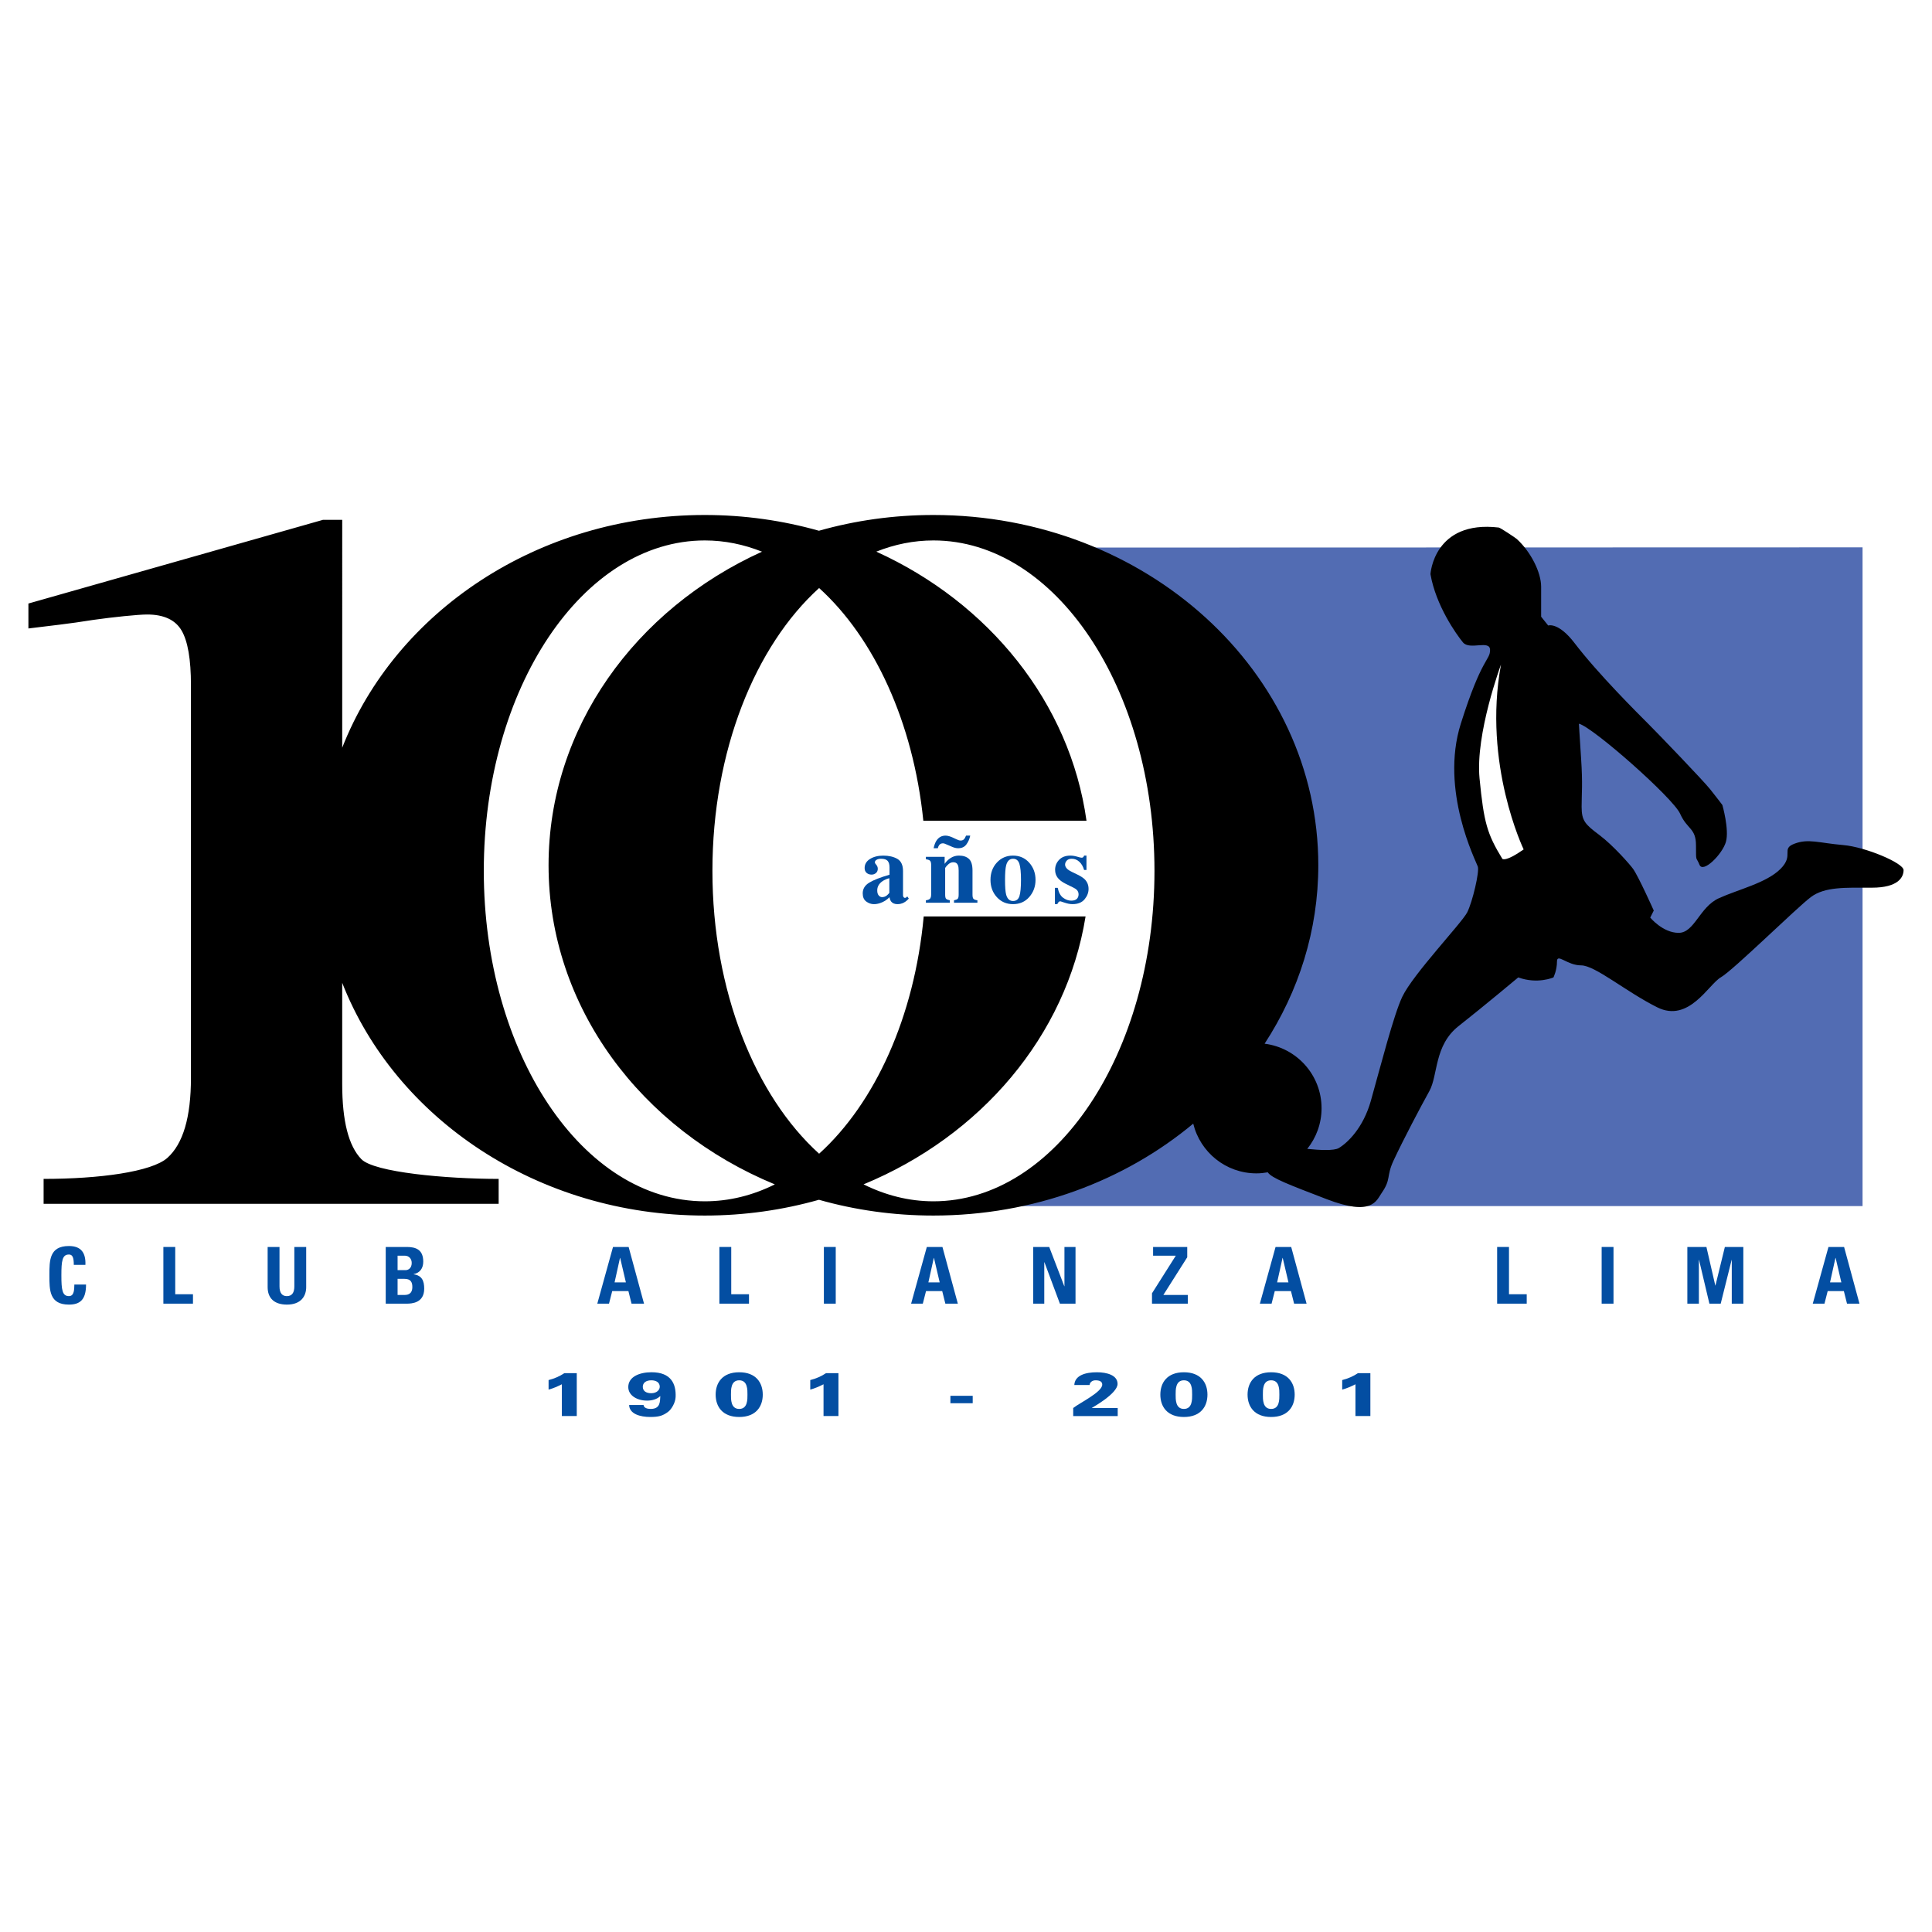 <?xml version="1.0" encoding="utf-8"?>
<!-- Generator: Adobe Illustrator 13.0.0, SVG Export Plug-In . SVG Version: 6.00 Build 14576)  -->
<!DOCTYPE svg PUBLIC "-//W3C//DTD SVG 1.0//EN" "http://www.w3.org/TR/2001/REC-SVG-20010904/DTD/svg10.dtd">
<svg version="1.0" id="Layer_1" xmlns="http://www.w3.org/2000/svg" xmlns:xlink="http://www.w3.org/1999/xlink" x="0px" y="0px"
	 width="192.756px" height="192.756px" viewBox="0 0 192.756 192.756" enable-background="new 0 0 192.756 192.756"
	 xml:space="preserve">
<g>
	<polygon fill-rule="evenodd" clip-rule="evenodd" fill="#FFFFFF" points="0,0 192.756,0 192.756,192.756 0,192.756 0,0 	"/>
	<path fill-rule="evenodd" clip-rule="evenodd" fill="#526CB3" d="M101.865,54.633c7.447-0.002,16.619,14.905,16.619,32.634
		c0,17.729-7.152,32.148-18.857,32.635l0.561,0.428h85.64V54.61L101.865,54.633L101.865,54.633z"/>
	<path fill-rule="evenodd" clip-rule="evenodd" fill="#034EA2" d="M4.927,127.238c0-1.496,0-2.922,1.95-2.922
		c1.207,0,1.692,0.666,1.645,1.881H7.363c0-0.752-0.133-1.033-0.486-1.033c-0.666,0-0.752,0.625-0.752,2.074
		s0.086,2.076,0.752,2.076c0.548,0,0.525-0.705,0.541-1.152h1.167c0,1.512-0.603,1.998-1.708,1.998
		C4.927,130.16,4.927,128.719,4.927,127.238L4.927,127.238z"/>
	<polygon fill-rule="evenodd" clip-rule="evenodd" fill="#034EA2" points="16.3,130.066 16.3,124.41 17.483,124.41 17.483,129.127 
		19.253,129.127 19.253,130.066 16.3,130.066 	"/>
	<path fill-rule="evenodd" clip-rule="evenodd" fill="#034EA2" d="M30.549,124.41v4.012c0,0.846-0.478,1.738-1.919,1.738
		c-1.3,0-1.927-0.674-1.927-1.738v-4.012h1.183v3.934c0,0.697,0.297,0.971,0.728,0.971c0.518,0,0.752-0.344,0.752-0.971v-3.934
		H30.549L30.549,124.41z"/>
	<path fill-rule="evenodd" clip-rule="evenodd" fill="#034EA2" d="M38.484,130.066v-5.656h2.099c0.901,0,1.645,0.26,1.645,1.465
		c0,0.65-0.321,1.121-0.963,1.246v0.016c0.838,0.117,1.058,0.658,1.058,1.434c0,1.434-1.246,1.496-1.747,1.496H38.484
		L38.484,130.066L38.484,130.066z M39.667,126.723h0.791c0.258,0,0.619-0.174,0.619-0.721c0-0.416-0.282-0.721-0.681-0.721h-0.729
		V126.723L39.667,126.723L39.667,126.723z M39.667,129.197h0.658c0.25,0,0.814-0.008,0.814-0.799c0-0.502-0.188-0.807-0.783-0.807
		h-0.689V129.197L39.667,129.197z"/>
	<path fill-rule="evenodd" clip-rule="evenodd" fill="#034EA2" d="M59.593,130.066l1.567-5.656h1.559l1.536,5.656h-1.246
		l-0.313-1.254h-1.614l-0.321,1.254H59.593L59.593,130.066L59.593,130.066z M61.873,125.5h-0.016l-0.54,2.443h1.128L61.873,125.5
		L61.873,125.5z"/>
	<polygon fill-rule="evenodd" clip-rule="evenodd" fill="#034EA2" points="71.773,130.066 71.773,124.41 72.956,124.41 
		72.956,129.127 74.727,129.127 74.727,130.066 71.773,130.066 	"/>
	<polygon fill-rule="evenodd" clip-rule="evenodd" fill="#034EA2" points="82.199,130.066 82.199,124.41 83.382,124.41 
		83.382,130.066 82.199,130.066 	"/>
	<path fill-rule="evenodd" clip-rule="evenodd" fill="#034EA2" d="M90.902,130.066l1.567-5.656h1.559l1.535,5.656h-1.245
		l-0.313-1.254H92.39l-0.321,1.254H90.902L90.902,130.066L90.902,130.066z M93.182,125.5h-0.016l-0.541,2.443h1.128L93.182,125.5
		L93.182,125.5z"/>
	<polygon fill-rule="evenodd" clip-rule="evenodd" fill="#034EA2" points="103.083,130.066 103.083,124.41 104.681,124.41 
		106.185,128.328 106.2,128.328 106.2,124.41 107.305,124.41 107.305,130.066 105.746,130.066 104.203,125.932 104.187,125.932 
		104.187,130.066 103.083,130.066 	"/>
	<polygon fill-rule="evenodd" clip-rule="evenodd" fill="#034EA2" points="115.044,124.41 118.451,124.41 118.451,125.438 
		116.069,129.197 118.506,129.197 118.506,130.066 114.935,130.066 114.935,129.033 117.309,125.281 115.044,125.281 
		115.044,124.41 	"/>
	<path fill-rule="evenodd" clip-rule="evenodd" fill="#034EA2" d="M125.697,130.066l1.566-5.656h1.56l1.534,5.656h-1.245
		l-0.313-1.254h-1.614l-0.319,1.254H125.697L125.697,130.066L125.697,130.066z M127.976,125.5h-0.015l-0.541,2.443h1.129
		L127.976,125.5L127.976,125.5z"/>
	<polygon fill-rule="evenodd" clip-rule="evenodd" fill="#034EA2" points="149.37,130.066 149.37,124.41 150.552,124.41 
		150.552,129.127 152.322,129.127 152.322,130.066 149.37,130.066 	"/>
	<polygon fill-rule="evenodd" clip-rule="evenodd" fill="#034EA2" points="159.797,130.066 159.797,124.41 160.979,124.41 
		160.979,130.066 159.797,130.066 	"/>
	<polygon fill-rule="evenodd" clip-rule="evenodd" fill="#034EA2" points="168.347,130.066 168.347,124.41 170.25,124.41 
		171.136,128.258 171.15,128.258 172.09,124.41 173.932,124.41 173.932,130.066 172.779,130.066 172.779,125.703 172.765,125.703 
		171.675,130.066 170.547,130.066 169.514,125.703 169.498,125.703 169.498,130.066 168.347,130.066 	"/>
	<path fill-rule="evenodd" clip-rule="evenodd" fill="#034EA2" d="M180.86,130.066l1.566-5.656h1.559l1.535,5.656h-1.244
		l-0.314-1.254h-1.613l-0.321,1.254H180.86L180.86,130.066L180.86,130.066z M183.14,125.5h-0.016l-0.541,2.443h1.128L183.14,125.5
		L183.14,125.5z"/>
	<path fill-rule="evenodd" clip-rule="evenodd" fill="#034EA2" d="M57.544,137.004v4.275h-1.488v-3.17
		c-0.416,0.211-0.854,0.408-1.324,0.531v-0.951c0.572-0.143,1.112-0.377,1.566-0.686H57.544L57.544,137.004z"/>
	<path fill-rule="evenodd" clip-rule="evenodd" fill="#034EA2" d="M64.21,140.18c0.008,0.143,0.102,0.24,0.235,0.303
		c0.133,0.062,0.305,0.086,0.47,0.086c0.964,0,0.932-0.709,0.964-1.26l-0.016-0.012c-0.306,0.303-0.807,0.443-1.3,0.443
		c-1.011,0-1.88-0.518-1.88-1.352c0-1.033,1.128-1.479,2.319-1.479c1.958,0,2.459,1.168,2.404,2.467
		c-0.023,0.592-0.422,1.229-0.736,1.471c-0.556,0.426-0.979,0.525-1.81,0.525c-0.963,0-2.068-0.291-2.092-1.193H64.21L64.21,140.18
		L64.21,140.18z M64.978,137.713c-0.525,0-0.846,0.254-0.846,0.645c0,0.443,0.36,0.643,0.846,0.643c0.564,0,0.846-0.348,0.846-0.643
		C65.824,137.943,65.487,137.713,64.978,137.713L64.978,137.713z"/>
	<path fill-rule="evenodd" clip-rule="evenodd" fill="#034EA2" d="M73.751,141.373c-1.668,0-2.35-1.039-2.35-2.23
		c0-1.193,0.681-2.232,2.35-2.232s2.35,1.039,2.35,2.232C76.101,140.334,75.419,141.373,73.751,141.373L73.751,141.373
		L73.751,141.373z M72.929,139.143c0,0.449-0.031,1.426,0.822,1.426c0.854,0,0.823-0.977,0.823-1.426c0-0.453,0.031-1.43-0.823-1.43
		C72.897,137.713,72.929,138.689,72.929,139.143L72.929,139.143z"/>
	<path fill-rule="evenodd" clip-rule="evenodd" fill="#034EA2" d="M83.652,137.004v4.275h-1.488v-3.17
		c-0.416,0.211-0.854,0.408-1.324,0.531v-0.951c0.572-0.143,1.113-0.377,1.567-0.686H83.652L83.652,137.004z"/>
	<polygon fill-rule="evenodd" clip-rule="evenodd" fill="#034EA2" points="94.822,139.26 97.047,139.26 97.047,140 94.822,140 
		94.822,139.26 	"/>
	<path fill-rule="evenodd" clip-rule="evenodd" fill="#034EA2" d="M111.514,140.477v0.803h-4.44v-0.803
		c0.682-0.537,2.897-1.588,2.897-2.336c0-0.303-0.258-0.428-0.673-0.428c-0.353,0-0.58,0.236-0.588,0.471h-1.526
		c0.047-0.965,1.111-1.273,2.255-1.273c0.987,0,2.061,0.285,2.061,1.162c0,0.982-2.562,2.379-2.569,2.393v0.012H111.514
		L111.514,140.477z"/>
	<path fill-rule="evenodd" clip-rule="evenodd" fill="#034EA2" d="M118.118,141.373c-1.669,0-2.35-1.039-2.35-2.23
		c0-1.193,0.681-2.232,2.35-2.232c1.668,0,2.35,1.039,2.35,2.232C120.468,140.334,119.786,141.373,118.118,141.373L118.118,141.373
		L118.118,141.373z M117.295,139.143c0,0.449-0.03,1.426,0.823,1.426s0.822-0.977,0.822-1.426c0-0.453,0.031-1.43-0.822-1.43
		S117.295,138.689,117.295,139.143L117.295,139.143z"/>
	<path fill-rule="evenodd" clip-rule="evenodd" fill="#034EA2" d="M126.821,141.373c-1.669,0-2.351-1.039-2.351-2.23
		c0-1.193,0.682-2.232,2.351-2.232c1.667,0,2.35,1.039,2.35,2.232C129.171,140.334,128.488,141.373,126.821,141.373L126.821,141.373
		L126.821,141.373z M125.998,139.143c0,0.449-0.031,1.426,0.823,1.426c0.854,0,0.821-0.977,0.821-1.426
		c0-0.453,0.032-1.43-0.821-1.43C125.967,137.713,125.998,138.689,125.998,139.143L125.998,139.143z"/>
	<path fill-rule="evenodd" clip-rule="evenodd" fill="#034EA2" d="M136.722,137.004v4.275h-1.488v-3.17
		c-0.415,0.211-0.854,0.408-1.323,0.531v-0.951c0.571-0.143,1.111-0.377,1.565-0.686H136.722L136.722,137.004z"/>
	<path fill-rule="evenodd" clip-rule="evenodd" d="M183.911,84.313c-2.487-0.217-3.469-0.665-4.873-0.139
		c-1.404,0.527,0.007,1.112-1.397,2.517c-1.405,1.404-4.219,2.047-6.15,2.925c-1.931,0.878-2.434,3.455-4.013,3.455
		c-1.58,0-2.834-1.523-2.834-1.523l0.353-0.702c0,0-1.52-3.397-2.061-4.154c-0.306-0.428-1.978-2.341-3.382-3.395
		c-1.405-1.053-1.755-1.404-1.755-2.809c0-1.405,0.122-2.191-0.053-4.825c-0.176-2.633-0.216-3.46-0.216-3.46
		c1.403,0.352,9.396,7.408,10.098,8.987c0.703,1.58,1.581,1.404,1.581,3.16c0,1.755,0,1.053,0.351,1.931
		c0.352,0.877,2.281-1.054,2.634-2.282c0.351-1.229-0.353-3.686-0.353-3.686s-0.526-0.702-1.228-1.581
		c-0.703-0.877-5.092-5.441-6.145-6.495c-1.054-1.054-5.026-5.002-7.373-8.075c-1.62-2.123-2.632-1.755-2.632-1.755l-0.703-0.878
		c0,0,0-1.404,0-2.984c0-1.447-1.03-3.484-2.419-4.761c-0.128-0.116-1.646-1.132-1.812-1.151c-6.488-0.758-6.812,4.648-6.812,4.648
		c0.541,3.136,2.574,5.999,3.244,6.812c0.667,0.81,2.703-0.297,2.703,0.757c0,1.053-0.813,0.681-2.919,7.352
		c-2.107,6.671,1.521,13.727,1.696,14.254c0.176,0.526-0.527,3.51-1.053,4.563c-0.526,1.053-5.4,6.159-6.482,8.429
		c-0.854,1.793-2.162,6.92-3.135,10.379c-0.763,2.709-2.319,4.188-3.198,4.715c-0.474,0.283-1.916,0.209-3.147,0.082
		c0.891-1.113,1.426-2.52,1.426-4.055c0-3.311-2.479-6.037-5.682-6.438c3.399-5.215,5.358-11.301,5.358-17.805
		c0-19.3-17.191-34.945-38.399-34.945c-3.978,0-7.814,0.551-11.423,1.572c-3.599-1.016-7.42-1.572-11.387-1.572
		c-16.687,0-30.88,9.688-36.176,23.22V51.865h-1.921L2.834,60.214v2.488c5.439-0.647,5.021-0.647,6.486-0.857
		c1.914-0.273,4.465-0.536,5.354-0.536c1.671,0,2.819,0.533,3.442,1.598s0.935,2.881,0.935,5.443v39.19
		c0,3.918-0.783,6.578-2.348,7.979c-1.566,1.398-6.803,2.1-12.352,2.1v2.488h45.4v-2.488c-5.244,0-12.423-0.656-13.698-1.969
		c-1.274-1.314-1.911-3.809-1.911-7.488V98.055c5.296,13.531,19.49,23.221,36.176,23.221c3.967,0,7.789-0.557,11.388-1.574
		c3.608,1.023,7.444,1.574,11.421,1.574c9.992,0,19.091-3.477,25.922-9.17c0.691,2.846,3.248,4.961,6.306,4.961
		c0.386,0,0.761-0.041,1.128-0.105c0.396,0.578,1.988,1.184,5.86,2.672c4.563,1.756,4.969,0.164,5.507-0.613
		c0.974-1.406,0.433-1.621,1.19-3.244c0.976-2.092,2.69-5.34,3.567-6.92c0.878-1.58,0.462-4.555,2.919-6.486
		c2.458-1.932,5.95-4.854,5.95-4.854c1.932,0.701,3.512,0,3.512,0s0.351-0.702,0.351-1.581c0-0.877,1.001,0.379,2.405,0.379
		s4.439,2.606,7.601,4.186c3.159,1.578,5.118-2.295,6.347-2.996c1.229-0.703,7.57-6.948,8.975-8.001s3.462-0.94,6.094-0.94
		c2.634,0,3.159-1.053,3.159-1.755C189.921,86.105,186.123,84.504,183.911,84.313L183.911,84.313L183.911,84.313z M70.32,119.855
		c-12.179,0-22.052-14.76-22.052-32.968c0-18.207,9.874-32.967,22.052-32.967c1.973,0,3.884,0.394,5.705,1.121
		C63.404,60.767,54.73,72.623,54.73,86.328c0,14.164,9.264,26.35,22.574,31.838C75.109,119.262,72.761,119.855,70.32,119.855
		L70.32,119.855L70.32,119.855z M93.129,119.855c-2.437,0-4.78-0.602-6.972-1.691c11.672-4.818,20.229-14.789,22.15-26.729H92.158
		c-0.927,10.042-4.877,18.639-10.434,23.672c-6.381-5.775-10.646-16.254-10.646-28.22c0-11.966,4.265-22.443,10.646-28.219
		c5.474,4.955,9.392,13.367,10.396,23.213h16.279c-1.646-11.79-9.743-21.745-20.97-26.843c1.819-0.726,3.729-1.118,5.7-1.118
		c12.179,0,22.053,14.76,22.053,32.967C115.182,105.096,105.308,119.855,93.129,119.855L93.129,119.855z"/>
	<path fill-rule="evenodd" clip-rule="evenodd" fill="#FFFFFF" d="M149.754,66.301c0,0-2.572,6.93-2.139,11.363
		c0.432,4.433,0.758,5.533,2.272,8.02c0,0,0.29,0.359,2.128-0.938C152.016,84.745,147.916,76.248,149.754,66.301L149.754,66.301z"/>
	<path fill-rule="evenodd" clip-rule="evenodd" fill="#034EA2" d="M86.719,88.065c0.431-0.264,1.107-0.529,2.028-0.795v-0.725
		c0-0.295-0.062-0.514-0.187-0.655c-0.125-0.141-0.344-0.211-0.661-0.211c-0.177,0-0.323,0.033-0.438,0.1s-0.172,0.15-0.172,0.25
		c0,0.039,0.007,0.072,0.02,0.097c0.013,0.026,0.033,0.054,0.059,0.083l0.058,0.068c0.045,0.055,0.082,0.116,0.109,0.183
		s0.042,0.137,0.042,0.211c0,0.188-0.063,0.333-0.188,0.436s-0.27,0.153-0.435,0.153c-0.191,0-0.354-0.056-0.488-0.169
		c-0.134-0.112-0.202-0.275-0.202-0.488c0-0.38,0.179-0.682,0.537-0.904c0.358-0.222,0.799-0.334,1.322-0.334
		c0.561,0,1.031,0.109,1.409,0.326c0.374,0.221,0.562,0.626,0.562,1.217v2.415c0,0.071,0.019,0.132,0.056,0.182
		c0.037,0.05,0.078,0.075,0.124,0.075c0.039,0,0.073-0.007,0.104-0.021c0.03-0.015,0.078-0.054,0.143-0.119l0.15,0.209
		c-0.193,0.226-0.408,0.382-0.643,0.473c-0.149,0.058-0.305,0.086-0.47,0.086c-0.294,0-0.508-0.086-0.644-0.258
		c-0.077-0.097-0.134-0.242-0.169-0.434c-0.275,0.276-0.586,0.471-0.933,0.585c-0.21,0.071-0.417,0.107-0.622,0.107
		c-0.272,0-0.526-0.087-0.763-0.261c-0.236-0.174-0.354-0.445-0.354-0.812C86.072,88.685,86.287,88.329,86.719,88.065L86.719,88.065
		L86.719,88.065z M88.453,89.36c0.078-0.059,0.17-0.15,0.276-0.274v-1.467c-0.265,0.066-0.498,0.168-0.698,0.309
		c-0.339,0.238-0.509,0.543-0.509,0.913c0,0.219,0.049,0.385,0.148,0.498c0.098,0.113,0.209,0.169,0.332,0.169
		C88.164,89.508,88.314,89.459,88.453,89.36L88.453,89.36z"/>
	<path fill-rule="evenodd" clip-rule="evenodd" fill="#034EA2" d="M92.377,89.822c0.179-0.022,0.312-0.071,0.397-0.146
		s0.127-0.225,0.127-0.448v-2.938c0-0.196-0.035-0.332-0.104-0.408c-0.069-0.076-0.209-0.126-0.421-0.152v-0.245h1.871v0.703
		c0.16-0.238,0.362-0.435,0.608-0.591c0.246-0.156,0.519-0.234,0.818-0.234c0.43,0,0.763,0.111,1,0.331
		c0.236,0.22,0.354,0.608,0.354,1.162v2.407c0,0.222,0.037,0.365,0.112,0.429c0.076,0.064,0.201,0.108,0.377,0.13v0.245h-2.336
		v-0.245c0.179-0.035,0.302-0.083,0.367-0.145c0.065-0.061,0.098-0.199,0.098-0.415v-2.416c0-0.228-0.023-0.398-0.068-0.513
		c-0.079-0.204-0.233-0.306-0.465-0.306c-0.173,0-0.333,0.062-0.478,0.188c-0.145,0.125-0.257,0.25-0.335,0.377v2.67
		c0,0.215,0.033,0.354,0.098,0.415c0.065,0.061,0.188,0.109,0.368,0.145v0.245h-2.389V89.822L92.377,89.822L92.377,89.822z
		 M94.696,83.427c0.128,0.038,0.245,0.082,0.349,0.131l0.405,0.188c0.078,0.036,0.147,0.064,0.209,0.084
		c0.062,0.02,0.124,0.03,0.186,0.03c0.151,0,0.269-0.05,0.354-0.149c0.056-0.062,0.117-0.176,0.182-0.341h0.42
		c-0.069,0.332-0.197,0.625-0.384,0.878c-0.187,0.254-0.459,0.381-0.817,0.381c-0.101,0-0.202-0.012-0.303-0.037
		c-0.101-0.024-0.2-0.058-0.298-0.1l-0.292-0.128c-0.257-0.111-0.412-0.176-0.466-0.195s-0.11-0.03-0.168-0.03
		c-0.163,0-0.289,0.062-0.376,0.185c-0.052,0.066-0.096,0.168-0.132,0.305h-0.419c0.065-0.305,0.154-0.549,0.268-0.733
		c0.218-0.35,0.527-0.526,0.927-0.526C94.449,83.371,94.567,83.39,94.696,83.427L94.696,83.427z"/>
	<path fill-rule="evenodd" clip-rule="evenodd" fill="#034EA2" d="M99.46,86.056c0.427-0.462,0.962-0.692,1.608-0.692
		c0.657,0,1.196,0.236,1.617,0.707c0.419,0.472,0.63,1.043,0.63,1.715c0,0.662-0.208,1.231-0.623,1.707
		c-0.416,0.477-0.957,0.714-1.624,0.714c-0.649,0-1.186-0.231-1.61-0.695s-0.637-1.039-0.637-1.727
		C98.821,87.094,99.034,86.518,99.46,86.056L99.46,86.056L99.46,86.056z M100.381,89.247c0.115,0.431,0.344,0.646,0.688,0.646
		c0.325,0,0.54-0.165,0.642-0.495c0.103-0.33,0.153-0.868,0.153-1.612c0-0.741-0.053-1.277-0.16-1.609
		c-0.107-0.332-0.317-0.498-0.631-0.498c-0.342,0-0.571,0.215-0.687,0.645c-0.076,0.289-0.113,0.775-0.113,1.462
		C100.272,88.481,100.309,88.968,100.381,89.247L100.381,89.247z"/>
	<path fill-rule="evenodd" clip-rule="evenodd" fill="#034EA2" d="M105.249,88.581h0.28c0.096,0.467,0.274,0.796,0.538,0.989
		c0.263,0.192,0.531,0.288,0.807,0.288c0.254,0,0.439-0.058,0.558-0.173c0.119-0.116,0.178-0.268,0.178-0.457
		c0-0.179-0.063-0.332-0.191-0.459c-0.069-0.068-0.184-0.141-0.34-0.219l-0.729-0.359c-0.385-0.19-0.66-0.398-0.827-0.621
		c-0.17-0.223-0.255-0.486-0.255-0.791c0-0.385,0.135-0.717,0.402-0.996c0.269-0.28,0.644-0.42,1.124-0.42
		c0.21,0,0.433,0.035,0.669,0.105s0.384,0.105,0.441,0.105c0.081,0,0.138-0.019,0.172-0.055c0.033-0.037,0.062-0.088,0.085-0.155
		h0.236v1.434h-0.236c-0.095-0.337-0.251-0.608-0.469-0.812c-0.218-0.205-0.471-0.307-0.762-0.307c-0.224,0-0.39,0.062-0.5,0.185
		c-0.111,0.124-0.166,0.257-0.166,0.4c0,0.118,0.048,0.235,0.143,0.352c0.093,0.121,0.271,0.244,0.531,0.372l0.543,0.263
		c0.337,0.164,0.583,0.322,0.737,0.474c0.26,0.261,0.388,0.582,0.388,0.963c0,0.372-0.133,0.717-0.399,1.038
		c-0.268,0.321-0.667,0.481-1.202,0.481c-0.132,0-0.266-0.014-0.399-0.041c-0.135-0.026-0.301-0.074-0.497-0.14l-0.171-0.057
		c-0.062-0.021-0.1-0.034-0.113-0.037c-0.016-0.003-0.034-0.005-0.057-0.005c-0.056,0-0.103,0.021-0.143,0.064
		s-0.088,0.115-0.139,0.216h-0.236V88.581L105.249,88.581z"/>
</g>
</svg>
